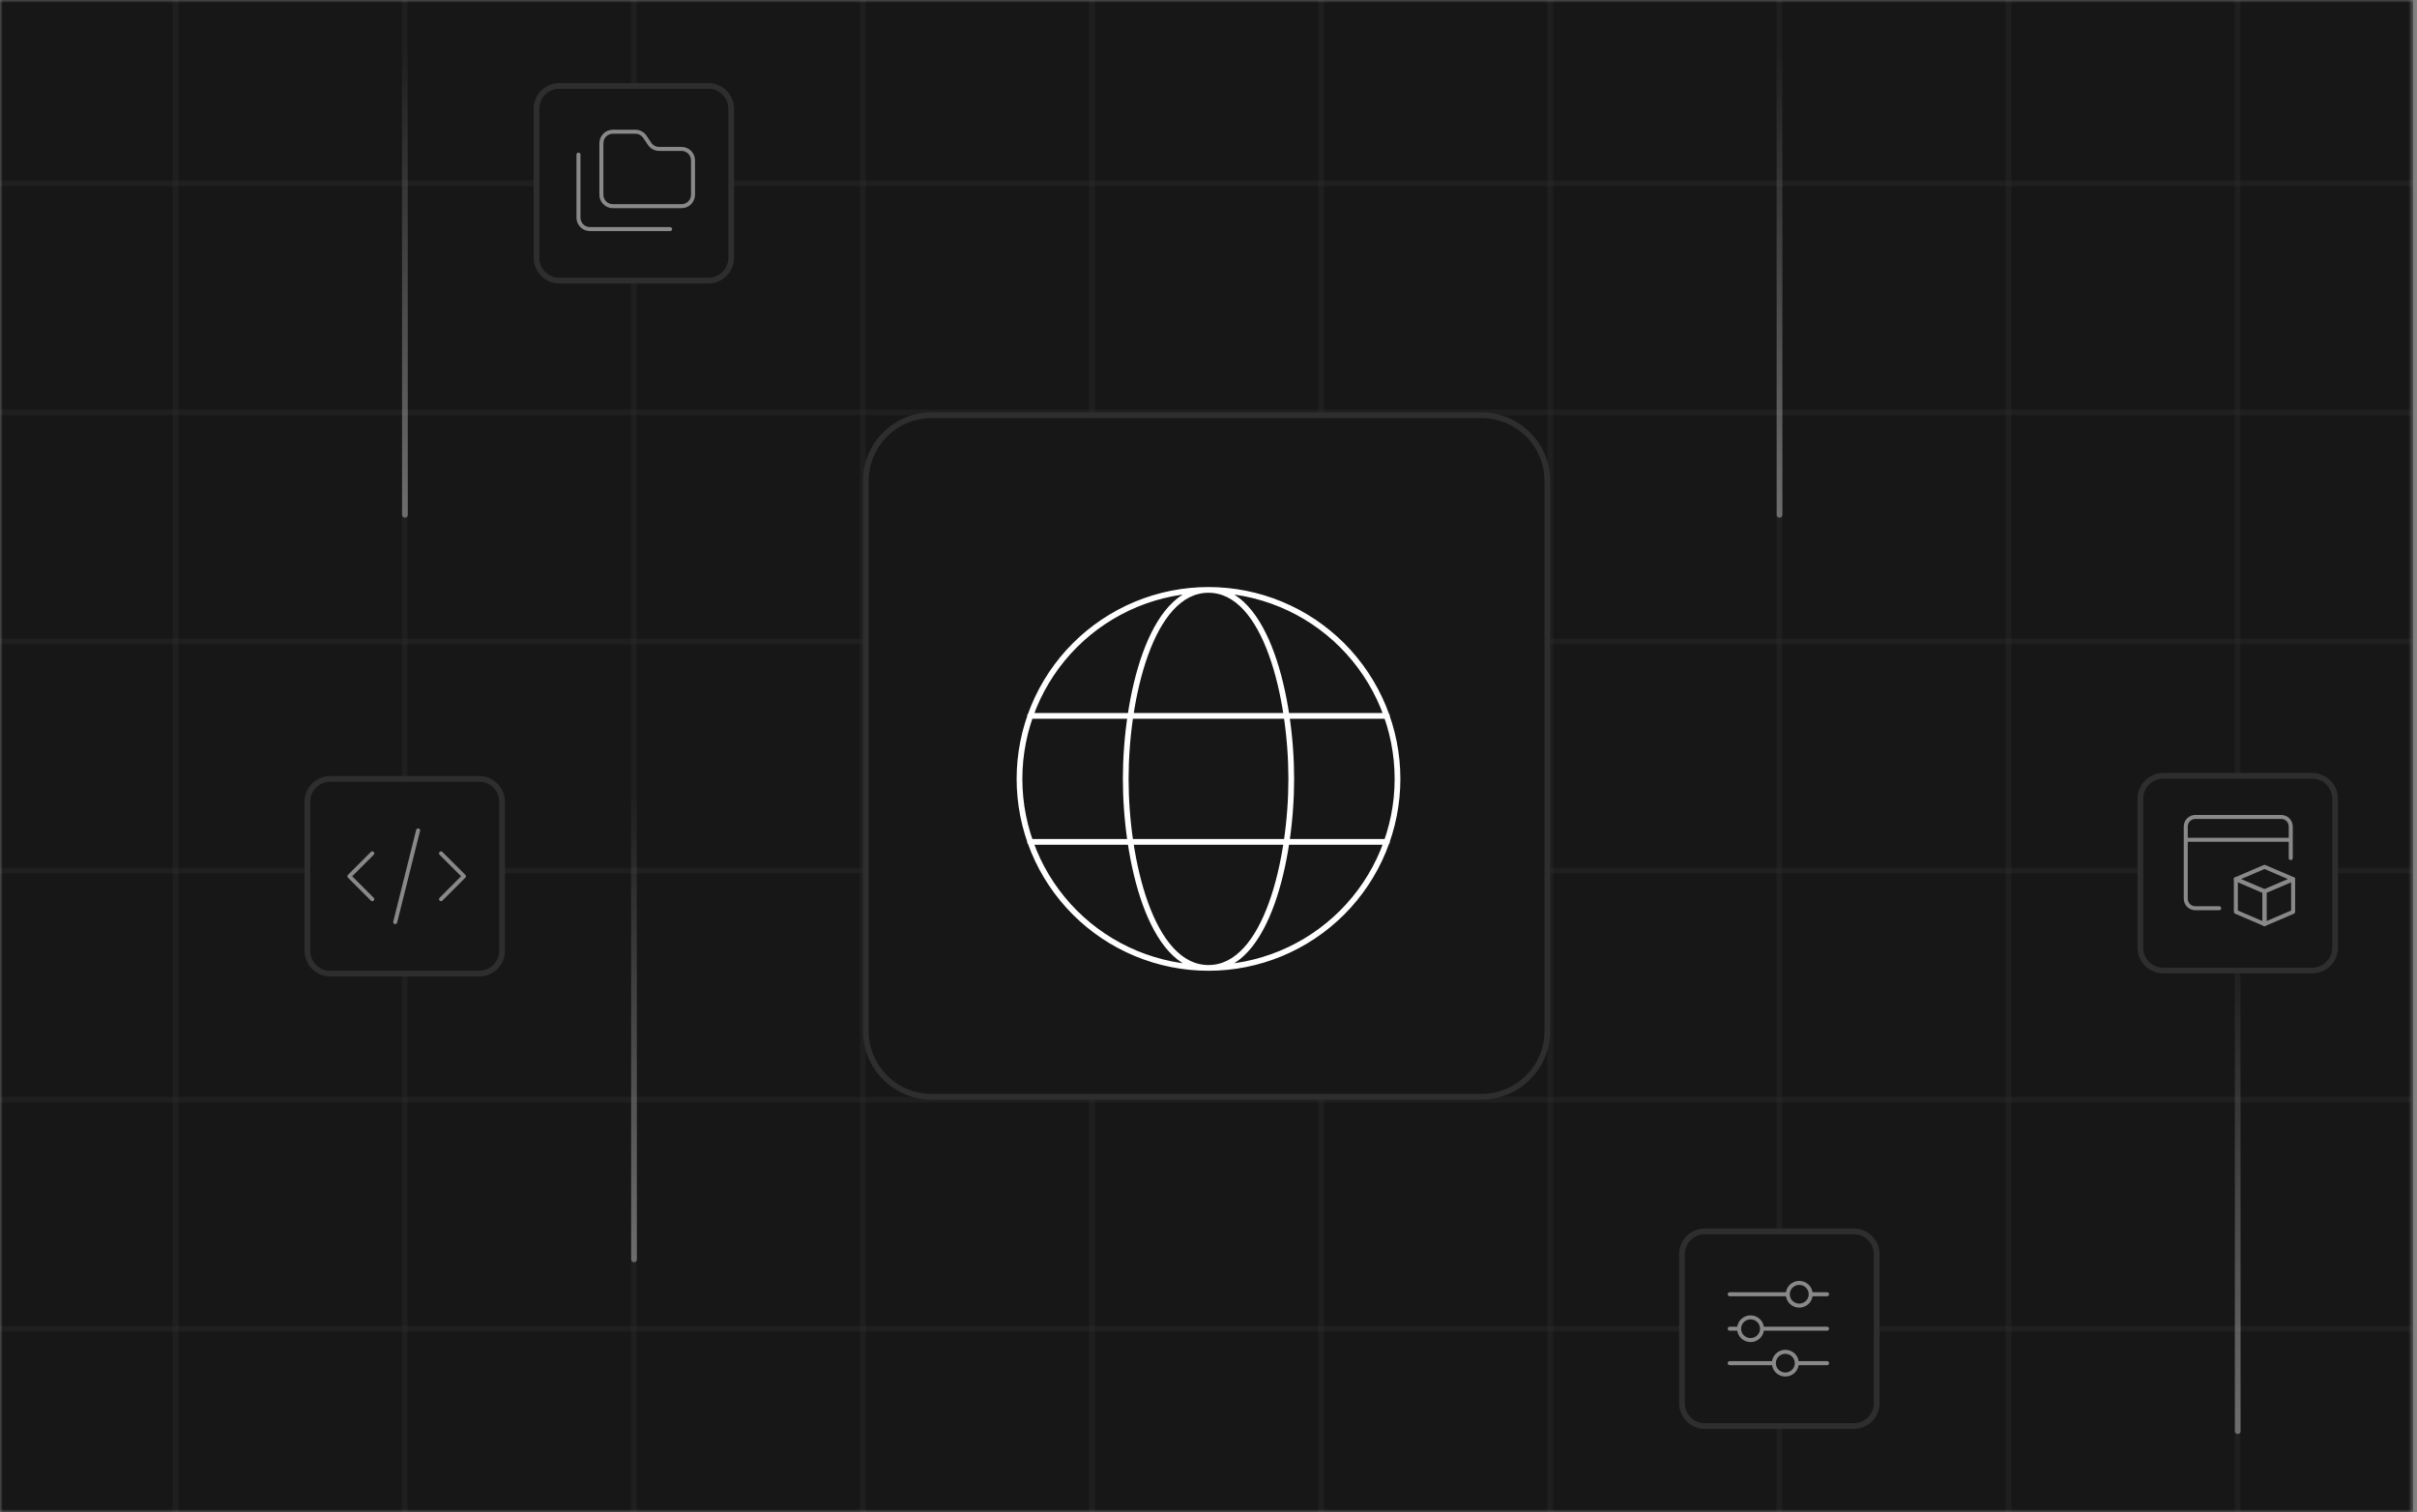 <svg xmlns="http://www.w3.org/2000/svg" width="422" height="264" viewBox="0 0 422 264" fill="none"><rect x="0" y="0" width="422" height="264" fill="#808080" stroke="none"/><g clip-path="url(#clip0_789_269)"><mask id="mask0_789_269" style="mask-type:luminance" maskUnits="userSpaceOnUse" x="0" y="0" width="422" height="264"><path d="M421.33 0H0V264H421.33V0Z" fill="white"></path></mask><g mask="url(#mask0_789_269)"><path d="M421.33 0H0V264H421.33V0Z" fill="#171717"></path><path d="M30.665 264V0" stroke="#2E2E2E" stroke-opacity="0.35"></path><path d="M70.665 264V0" stroke="#2E2E2E" stroke-opacity="0.35"></path><path d="M110.665 264V0" stroke="#2E2E2E" stroke-opacity="0.35"></path><path d="M150.665 264V0" stroke="#2E2E2E" stroke-opacity="0.35"></path><path d="M190.665 264V0" stroke="#2E2E2E" stroke-opacity="0.35"></path><path d="M230.665 264V0" stroke="#2E2E2E" stroke-opacity="0.35"></path><path d="M270.665 264V0" stroke="#2E2E2E" stroke-opacity="0.35"></path><path d="M310.665 264V0" stroke="#2E2E2E" stroke-opacity="0.35"></path><path d="M350.665 264V0" stroke="#2E2E2E" stroke-opacity="0.35"></path><path d="M390.665 264V0" stroke="#2E2E2E" stroke-opacity="0.35"></path><path d="M0 32H421.33" stroke="#2E2E2E" stroke-opacity="0.35"></path><path d="M0 72H421.03" stroke="#2E2E2E" stroke-opacity="0.35"></path><path d="M0 112H421.03" stroke="#2E2E2E" stroke-opacity="0.35"></path><path d="M0 152H421.03" stroke="#2E2E2E" stroke-opacity="0.35"></path><path d="M0 192H421.03" stroke="#2E2E2E" stroke-opacity="0.35"></path><path d="M0 232H421.03" stroke="#2E2E2E" stroke-opacity="0.35"></path><path d="M310.7 89.889V9.461" stroke="url(#paint0_linear_789_269)" stroke-opacity="0.35" stroke-linecap="round"></path><path d="M390.7 249.889V169.461" stroke="url(#paint1_linear_789_269)" stroke-opacity="0.35" stroke-linecap="round"></path><path d="M70.7 89.889V9.461" stroke="url(#paint2_linear_789_269)" stroke-opacity="0.35" stroke-linecap="round"></path><path d="M110.7 219.889V139.461" stroke="url(#paint3_linear_789_269)" stroke-opacity="0.35" stroke-linecap="round"></path><path d="M323.665 215H297.665C295.456 215 293.665 216.791 293.665 219V245C293.665 247.209 295.456 249 297.665 249H323.665C325.874 249 327.665 247.209 327.665 245V219C327.665 216.791 325.874 215 323.665 215Z" fill="#171717"></path><path d="M323.665 215H297.665C295.456 215 293.665 216.791 293.665 219V245C293.665 247.209 295.456 249 297.665 249H323.665C325.874 249 327.665 247.209 327.665 245V219C327.665 216.791 325.874 215 323.665 215Z" stroke="#2E2E2E"></path><path d="M319 232H307.647M303.639 232H302M303.639 232C303.639 231.473 303.85 230.968 304.226 230.596C304.602 230.224 305.111 230.015 305.643 230.015C306.174 230.015 306.683 230.224 307.059 230.596C307.435 230.968 307.646 231.473 307.646 232C307.646 232.526 307.435 233.031 307.059 233.403C306.683 233.775 306.174 233.984 305.643 233.984C305.111 233.984 304.602 233.775 304.226 233.403C303.85 233.031 303.639 232.526 303.639 232ZM319 238.014H313.718M313.718 238.014C313.718 238.541 313.506 239.046 313.131 239.419C312.755 239.791 312.245 240 311.714 240C311.183 240 310.673 239.79 310.297 239.418C309.922 239.046 309.711 238.541 309.711 238.014M313.718 238.014C313.718 237.488 313.506 236.984 313.131 236.611C312.755 236.239 312.245 236.03 311.714 236.03C311.183 236.03 310.673 236.239 310.297 236.611C309.922 236.983 309.711 237.488 309.711 238.014M309.711 238.014H302M319 225.985H316.147M312.139 225.985H302M312.139 225.985C312.139 225.458 312.35 224.953 312.726 224.581C313.102 224.209 313.611 224 314.143 224C314.406 224 314.666 224.051 314.909 224.151C315.152 224.251 315.373 224.397 315.559 224.581C315.745 224.766 315.893 224.984 315.993 225.225C316.094 225.466 316.146 225.724 316.146 225.985C316.146 226.245 316.094 226.503 315.993 226.744C315.893 226.985 315.745 227.204 315.559 227.388C315.373 227.572 315.152 227.718 314.909 227.818C314.666 227.918 314.406 227.969 314.143 227.969C313.611 227.969 313.102 227.76 312.726 227.388C312.35 227.016 312.139 226.511 312.139 225.985Z" stroke="#898989" stroke-width="0.7" stroke-miterlimit="10" stroke-linecap="round"></path><path d="M83.665 136H57.665C55.456 136 53.665 137.791 53.665 140V166C53.665 168.209 55.456 170 57.665 170H83.665C85.874 170 87.665 168.209 87.665 166V140C87.665 137.791 85.874 136 83.665 136Z" fill="#171717"></path><path d="M83.665 136H57.665C55.456 136 53.665 137.791 53.665 140V166C53.665 168.209 55.456 170 57.665 170H83.665C85.874 170 87.665 168.209 87.665 166V140C87.665 137.791 85.874 136 83.665 136Z" stroke="#2E2E2E"></path><path d="M69 161L73 145M77 149L81 153L77 157M65 157L61 153L65 149" stroke="#898989" stroke-width="0.7" stroke-linecap="round" stroke-linejoin="round"></path><path d="M123.665 15H97.665C95.456 15 93.665 16.791 93.665 19V45C93.665 47.209 95.456 49 97.665 49H123.665C125.874 49 127.665 47.209 127.665 45V19C127.665 16.791 125.874 15 123.665 15Z" fill="#171717"></path><path d="M123.665 15H97.665C95.456 15 93.665 16.791 93.665 19V45C93.665 47.209 95.456 49 97.665 49H123.665C125.874 49 127.665 47.209 127.665 45V19C127.665 16.791 125.874 15 123.665 15Z" stroke="#2E2E2E"></path><path d="M119 36C119.53 36 120.039 35.789 120.414 35.414C120.789 35.039 121 34.53 121 34V28C121 27.47 120.789 26.961 120.414 26.586C120.039 26.211 119.53 26 119 26H115.1C114.766 26.003 114.436 25.923 114.14 25.765C113.845 25.608 113.594 25.379 113.41 25.1L112.6 23.9C112.418 23.623 112.17 23.396 111.878 23.239C111.587 23.082 111.261 23 110.93 23H107C106.47 23 105.961 23.211 105.586 23.586C105.211 23.961 105 24.47 105 25V34C105 34.53 105.211 35.039 105.586 35.414C105.961 35.789 106.47 36 107 36H119Z" stroke="#898989" stroke-width="0.7" stroke-linecap="round" stroke-linejoin="round"></path><path d="M101 27V38C101 38.53 101.211 39.039 101.586 39.414C101.961 39.789 102.47 40 103 40H117" stroke="#898989" stroke-width="0.7" stroke-linecap="round" stroke-linejoin="round"></path><path d="M403.7 135.461H377.7C375.491 135.461 373.7 137.252 373.7 139.461V165.461C373.7 167.67 375.491 169.461 377.7 169.461H403.7C405.909 169.461 407.7 167.67 407.7 165.461V139.461C407.7 137.252 405.909 135.461 403.7 135.461Z" fill="#171717"></path><path d="M403.7 135.461H377.7C375.491 135.461 373.7 137.252 373.7 139.461V165.461C373.7 167.67 375.491 169.461 377.7 169.461H403.7C405.909 169.461 407.7 167.67 407.7 165.461V139.461C407.7 137.252 405.909 135.461 403.7 135.461Z" stroke="#2E2E2E"></path><g clip-path="url(#clip1_789_269)"><path d="M387.458 158.583H383.292C382.85 158.583 382.426 158.408 382.113 158.095C381.801 157.783 381.625 157.359 381.625 156.917V144.311C381.625 143.869 381.801 143.445 382.113 143.132C382.426 142.82 382.85 142.644 383.292 142.644H398.292C398.734 142.644 399.158 142.82 399.47 143.132C399.783 143.445 399.958 143.869 399.958 144.311V149.833M381.625 146.629H399.958M400.375 159.213L395.375 161.356V155.642L400.375 153.5V159.213Z" stroke="#898989" stroke-width="0.7" stroke-linecap="round" stroke-linejoin="round"></path><path d="M390.375 159.213L395.375 161.356V155.642L390.375 153.5V159.213Z" stroke="#898989" stroke-width="0.7" stroke-linecap="round" stroke-linejoin="round"></path><path d="M395.375 151.356L400.375 153.499L395.375 155.642L390.375 153.5L395.375 151.356Z" stroke="#898989" stroke-width="0.7" stroke-linecap="round" stroke-linejoin="round"></path></g><path d="M258.665 72.5H162.665C156.314 72.5 151.165 77.649 151.165 84V180C151.165 186.351 156.314 191.5 162.665 191.5H258.665C265.016 191.5 270.165 186.351 270.165 180V84C270.165 77.649 265.016 72.5 258.665 72.5Z" fill="#171717"></path><path d="M258.665 72.5H162.665C156.314 72.5 151.165 77.649 151.165 84V180C151.165 186.351 156.314 191.5 162.665 191.5H258.665C265.016 191.5 270.165 186.351 270.165 180V84C270.165 77.649 265.016 72.5 258.665 72.5Z" stroke="#2E2E2E"></path><path d="M211 169C215.334 169 219.625 168.146 223.629 166.488C227.632 164.83 231.27 162.399 234.335 159.335C237.399 156.27 239.83 152.632 241.488 148.629C243.146 144.625 244 140.334 244 136C244 131.666 243.146 127.375 241.488 123.371C239.83 119.368 237.399 115.73 234.335 112.665C231.27 109.601 227.632 107.17 223.629 105.512C219.625 103.854 215.334 103 211 103M211 169C206.666 169 202.375 168.146 198.371 166.488C194.368 164.83 190.73 162.399 187.665 159.335C184.601 156.27 182.17 152.632 180.512 148.629C178.854 144.625 178 140.334 178 136C178 131.666 178.854 127.375 180.512 123.371C182.17 119.368 184.601 115.73 187.665 112.665C190.73 109.601 194.368 107.17 198.371 105.512C202.375 103.854 206.666 103 211 103M211 169C221.124 169 225.45 150.069 225.45 136C225.45 121.931 221.124 103 211 103M211 169C200.876 169 196.55 150.069 196.55 136C196.55 121.931 200.876 103 211 103M179.833 125H242.167M179.833 147H242.167" stroke="white" stroke-linecap="round" stroke-linejoin="round"></path></g></g><defs><linearGradient id="paint0_linear_789_269" x1="311" y1="9" x2="311" y2="89.999" gradientUnits="userSpaceOnUse"><stop stop-color="white" stop-opacity="0"></stop><stop offset="1" stop-color="white"></stop></linearGradient><linearGradient id="paint1_linear_789_269" x1="391" y1="169" x2="391" y2="250" gradientUnits="userSpaceOnUse"><stop stop-color="white" stop-opacity="0"></stop><stop offset="1" stop-color="white"></stop></linearGradient><linearGradient id="paint2_linear_789_269" x1="71" y1="9" x2="71" y2="89.999" gradientUnits="userSpaceOnUse"><stop stop-color="white" stop-opacity="0"></stop><stop offset="1" stop-color="white"></stop></linearGradient><linearGradient id="paint3_linear_789_269" x1="111" y1="139" x2="111" y2="220" gradientUnits="userSpaceOnUse"><stop stop-color="white" stop-opacity="0"></stop><stop offset="1" stop-color="white"></stop></linearGradient><clipPath id="clip0_789_269"><rect width="422" height="264" fill="white"></rect></clipPath><clipPath id="clip1_789_269"><rect width="20" height="20" fill="white" transform="translate(381 142)"></rect></clipPath></defs></svg>